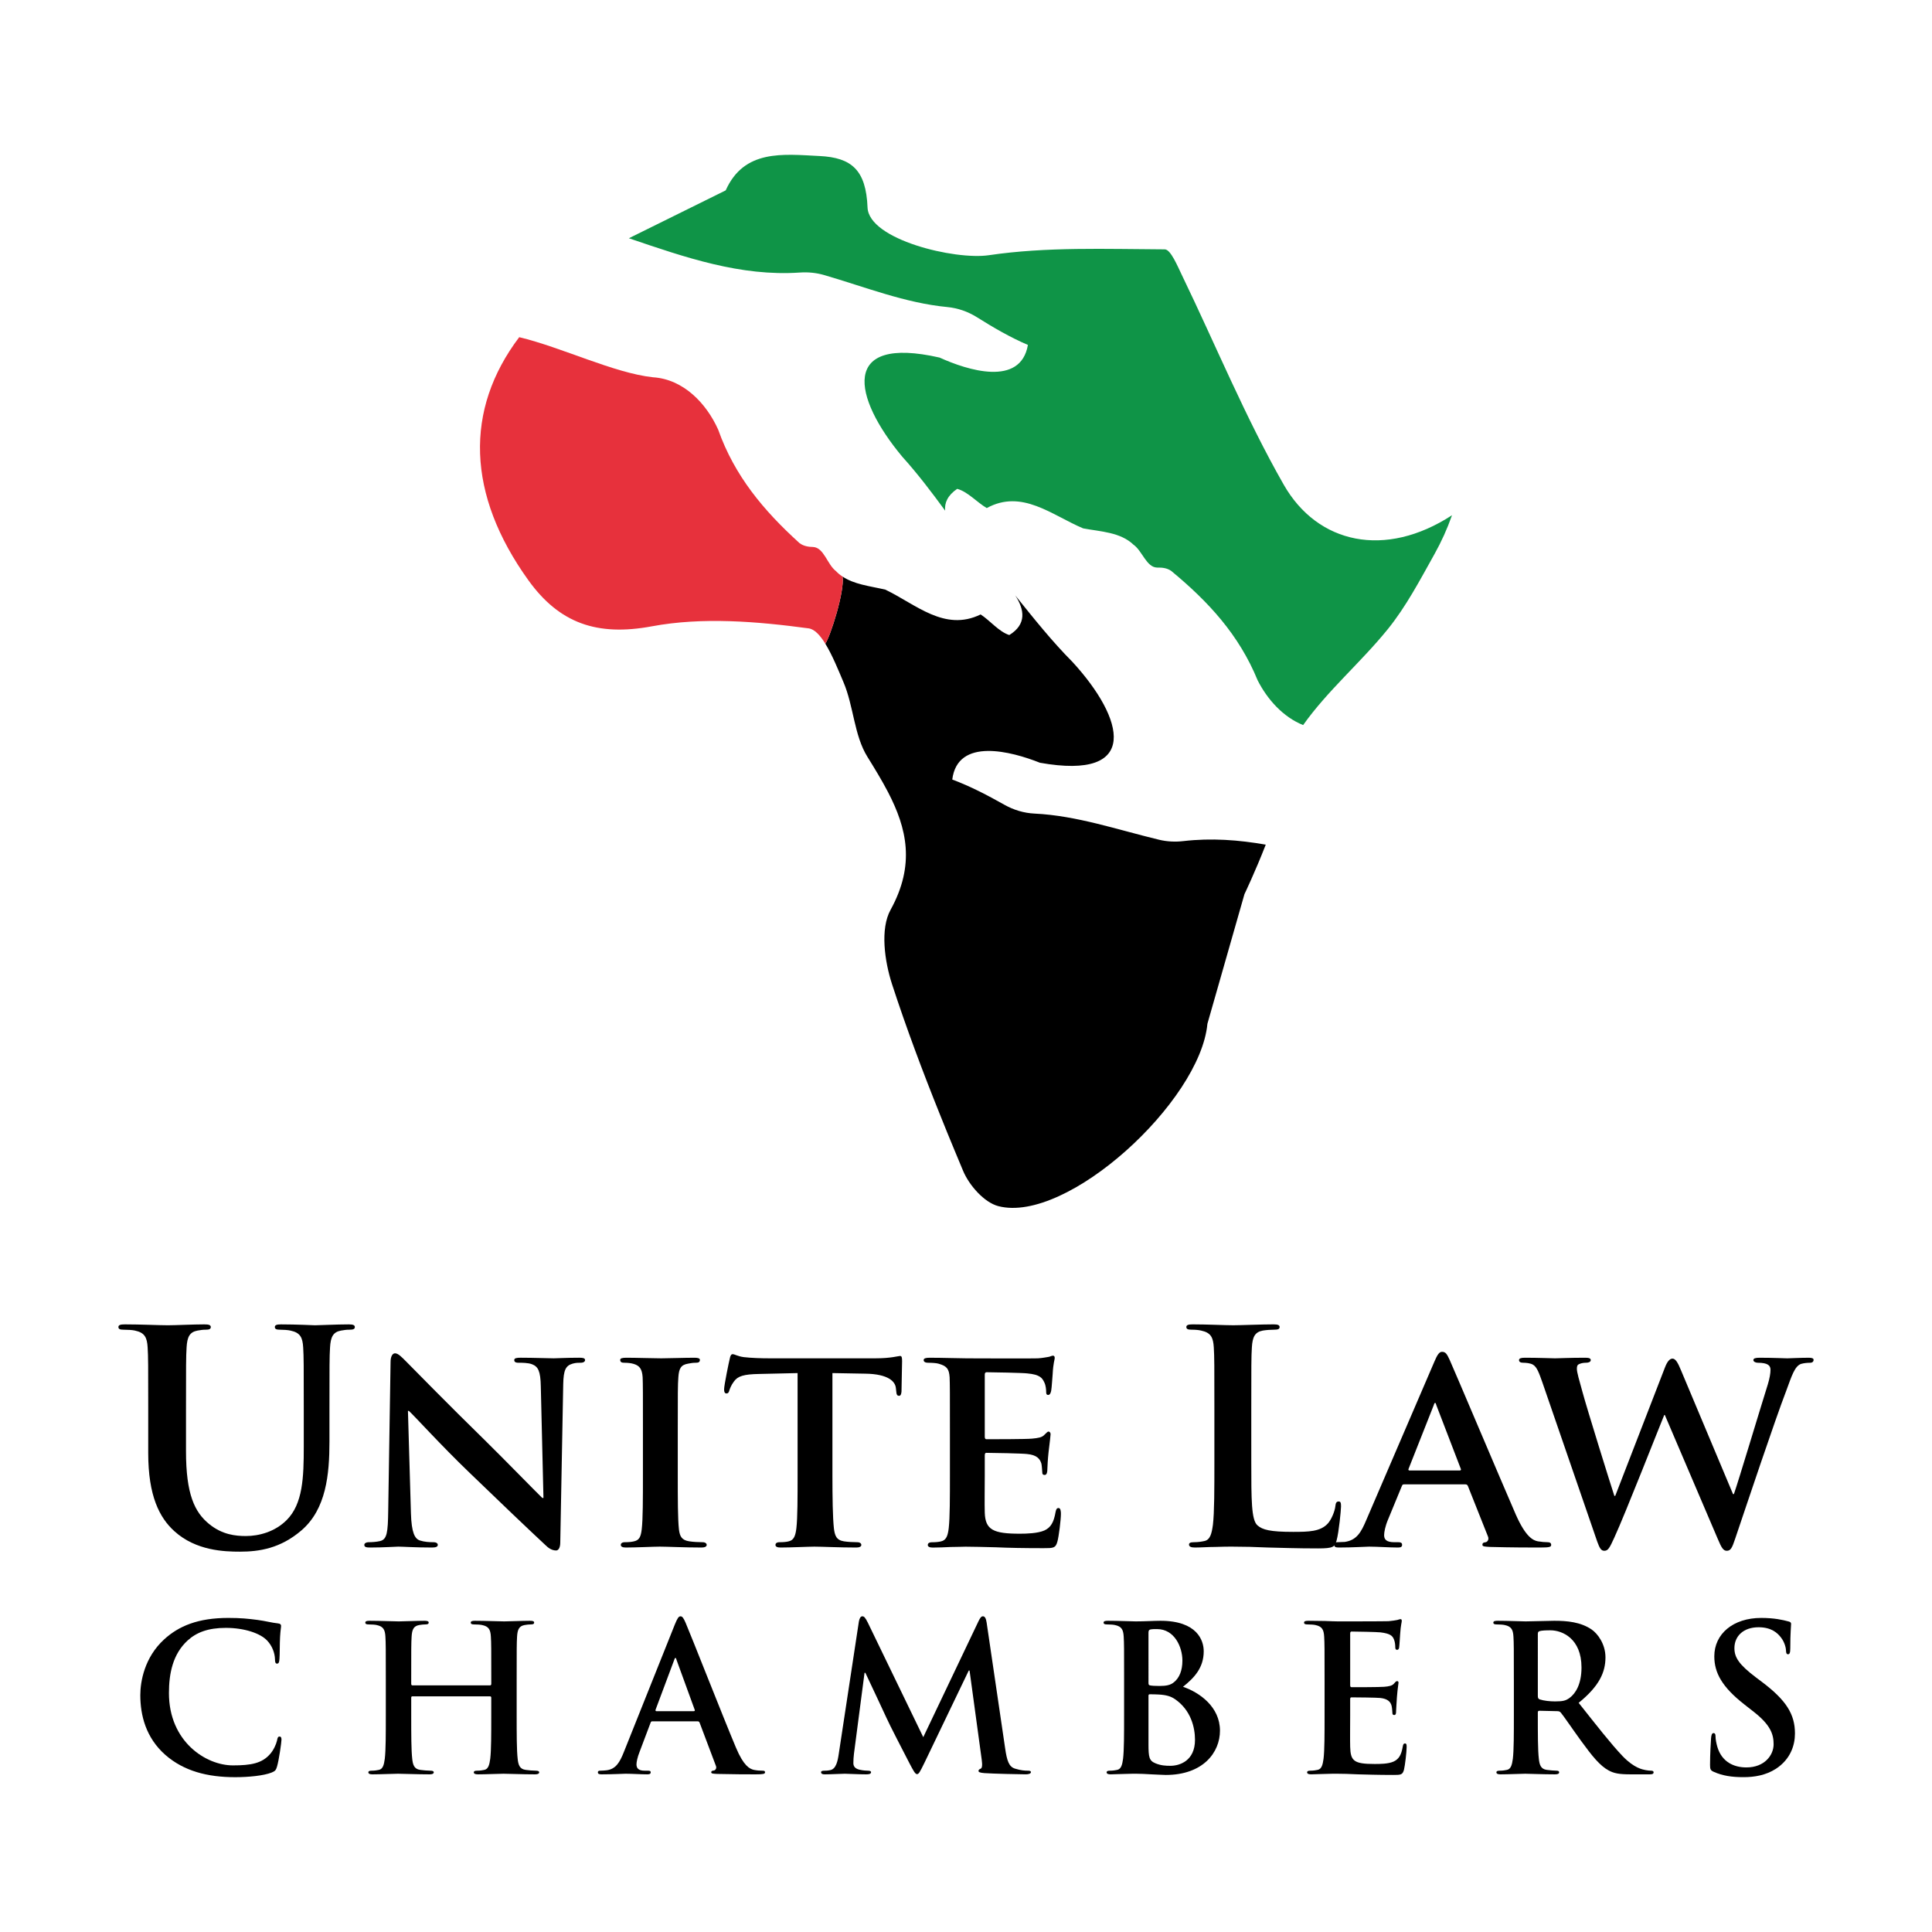 <?xml version="1.0" encoding="UTF-8"?>
<!-- Generator: Adobe Illustrator 28.1.0, SVG Export Plug-In . SVG Version: 6.00 Build 0)  -->
<svg xmlns="http://www.w3.org/2000/svg" xmlns:xlink="http://www.w3.org/1999/xlink" version="1.1" id="Layer_1" x="0px" y="0px" viewBox="0 0 2000 2000" style="enable-background:new 0 0 2000 2000;" xml:space="preserve">
<style type="text/css">
	.st0{fill:#0F9447;}
	.st1{fill:#E7313C;}
</style>
<g>
	<g>
		<g>
			<g>
				<g>
					<g>
						<g>
							<path d="M153.44,1459.61c0-46.45,0-55-0.61-64.78c-0.61-10.39-3.06-15.28-13.14-17.42c-2.44-0.61-7.64-0.92-11.92-0.92         c-3.36,0-5.19-0.61-5.19-2.75c0-2.14,2.14-2.75,6.72-2.75c16.19,0,35.45,0.92,44.61,0.92c7.33,0,26.58-0.92,37.58-0.92         c4.58,0,6.72,0.61,6.72,2.75c0,2.14-1.83,2.75-4.89,2.75c-3.36,0-5.2,0.3-8.86,0.92c-8.25,1.53-10.69,6.72-11.3,17.42         c-0.61,9.78-0.61,18.33-0.61,64.78v42.78c0,44.31,8.86,62.95,23.83,75.17c13.75,11.31,27.8,12.53,38.19,12.53         c13.44,0,29.94-4.28,42.17-16.5c16.8-16.81,17.72-44.31,17.72-75.78v-38.19c0-46.45,0-55-0.61-64.78         c-0.61-10.39-3.06-15.28-13.14-17.42c-2.45-0.61-7.64-0.92-11-0.92c-3.36,0-5.2-0.61-5.2-2.75c0-2.14,2.14-2.75,6.42-2.75         c15.58,0,34.83,0.92,35.14,0.92c3.67,0,22.92-0.92,34.83-0.92c4.28,0,6.42,0.61,6.42,2.75c0,2.14-1.83,2.75-5.5,2.75         c-3.36,0-5.2,0.3-8.86,0.92c-8.25,1.53-10.69,6.72-11.3,17.42c-0.61,9.78-0.61,18.33-0.61,64.78v32.69         c0,33.92-3.36,69.97-29.03,91.97c-21.69,18.64-43.69,22-63.56,22c-16.19,0-45.53-0.92-67.83-21.08         c-15.58-14.05-27.19-36.67-27.19-80.97V1459.61z"></path>
						</g>
					</g>
					<path d="M425.4,1566.55c0.61,20.17,3.97,26.28,9.17,28.11c4.58,1.53,9.78,1.83,14.06,1.83c3.06,0,4.58,1.22,4.58,2.75       c0,2.14-2.44,2.75-6.11,2.75c-17.42,0-29.95-0.92-34.83-0.92c-2.44,0-15.28,0.92-29.03,0.92c-3.67,0-6.11-0.31-6.11-2.75       c0-1.53,1.83-2.75,4.28-2.75c3.67,0,8.55-0.31,12.22-1.22c7.03-1.83,7.94-8.86,8.25-31.47l2.44-154c0-5.2,1.84-8.86,4.58-8.86       c3.36,0,7.03,3.97,11.61,8.55c3.36,3.36,43.69,44.61,82.8,82.8c18.33,18.03,54.08,54.69,58.06,58.36h1.22l-2.75-115.5       c-0.3-15.89-2.75-20.47-9.17-22.92c-3.97-1.53-10.39-1.53-14.06-1.53c-3.36,0-4.28-1.22-4.28-2.75c0-2.14,2.75-2.44,6.72-2.44       c14.05,0,28.42,0.61,34.22,0.61c3.05,0,13.14-0.61,26.28-0.61c3.67,0,6.11,0.31,6.11,2.44c0,1.53-1.53,2.75-4.58,2.75       c-2.75,0-4.89,0-8.25,0.92c-7.33,2.14-9.47,6.72-9.78,21.39l-3.06,163.78c0,5.81-2.14,8.25-4.28,8.25c-4.58,0-8.25-2.75-11-5.5       c-16.81-15.59-50.42-47.67-78.53-74.86c-29.33-28.11-57.75-59.58-62.95-64.17h-0.92L425.4,1566.55z"></path>
					<path d="M665.57,1480.69c0-39.42,0-46.75-0.31-55c-0.61-8.86-3.36-11.91-9.17-13.75c-3.06-0.92-6.42-1.22-9.78-1.22       c-2.75,0-4.28-0.61-4.28-3.06c0-1.53,2.14-2.14,6.42-2.14c10.08,0,28.42,0.61,36.06,0.61c6.72,0,24.14-0.61,34.53-0.61       c3.36,0,5.5,0.61,5.5,2.14c0,2.44-1.53,3.06-4.28,3.06s-4.89,0.3-7.94,0.92c-7.33,1.22-9.47,4.89-10.08,14.05       c-0.61,8.25-0.61,15.58-0.61,55v45.83c0,25.06,0,45.83,1.22,56.83c0.92,7.03,2.75,11,10.69,12.22       c3.67,0.61,9.78,0.92,13.75,0.92c3.05,0,4.28,1.53,4.28,2.75c0,1.83-2.14,2.75-5.2,2.75c-17.72,0-36.06-0.92-43.39-0.92       c-6.11,0-24.44,0.92-35.14,0.92c-3.36,0-5.2-0.92-5.2-2.75c0-1.22,0.92-2.75,4.28-2.75c3.97,0,7.03-0.31,9.47-0.92       c5.5-1.22,7.03-4.89,7.94-12.53c1.23-10.69,1.23-31.47,1.23-56.53V1480.69z"></path>
					<path d="M825.68,1421.41l-40.03,0.92c-15.59,0.31-22,2.14-25.98,7.94c-2.75,3.67-3.97,7.03-4.58,8.86       c-0.61,2.14-1.22,3.36-3.05,3.36c-1.83,0-2.45-1.53-2.45-4.28c0-4.28,5.2-29.33,5.81-31.47c0.61-3.36,1.52-4.89,3.05-4.89       c2.14,0,4.89,2.14,11.61,3.06c7.94,0.92,18.03,1.22,26.89,1.22h109.08c8.56,0,14.36-0.61,18.34-1.22       c4.28-0.61,6.42-1.22,7.33-1.22c1.83,0,2.14,1.53,2.14,5.5c0,5.5-0.61,24.75-0.61,31.47c-0.31,2.75-0.92,4.28-2.45,4.28       c-2.14,0-2.75-1.22-3.05-5.2l-0.31-2.75c-0.61-6.72-7.64-14.67-31.78-14.97l-33.92-0.61v105.11c0,23.83,0.31,44.31,1.53,55.61       c0.92,7.33,2.45,12.22,10.39,13.45c3.67,0.61,9.78,0.92,13.75,0.92c3.06,0,4.28,1.53,4.28,2.75c0,1.83-2.14,2.75-5.2,2.75       c-17.72,0-35.75-0.92-43.39-0.92c-6.11,0-24.44,0.92-35.14,0.92c-3.36,0-5.2-0.92-5.2-2.75c0-1.22,0.92-2.75,4.28-2.75       c3.97,0,7.33-0.31,9.47-0.92c5.5-1.22,7.03-6.11,7.94-13.75c1.23-11,1.23-31.47,1.23-55.31V1421.41z"></path>
					<path d="M983.36,1480.69c0-39.42,0-46.75-0.31-55c-0.61-8.86-3.05-11.61-11.61-14.05c-2.14-0.61-6.72-0.92-10.69-0.92       c-2.75,0-4.58-0.92-4.58-2.75c0-1.83,2.14-2.44,6.11-2.44c14.06,0,31.17,0.61,38.8,0.61c8.56,0,68.14,0.31,73.34,0       c4.89-0.3,9.17-1.22,11.31-1.53c1.52-0.31,3.05-1.22,4.27-1.22c1.53,0,1.84,1.22,1.84,2.45c0,1.83-1.53,4.89-2.14,16.81       c-0.3,2.75-0.92,14.05-1.53,17.11c-0.3,1.22-0.92,4.28-3.05,4.28c-1.83,0-2.14-1.22-2.14-3.36c0-1.83-0.31-6.42-1.83-9.47       c-2.14-4.58-4.28-8.25-17.72-9.47c-4.59-0.61-36.67-1.22-42.17-1.22c-1.22,0-1.83,0.92-1.83,2.44v64.17       c0,1.53,0.3,2.75,1.83,2.75c6.11,0,40.94,0,47.06-0.61c6.42-0.61,10.39-1.22,12.84-3.97c2.14-1.83,3.05-3.36,4.27-3.36       c1.23,0,2.14,1.22,2.14,2.75c0,1.53-0.61,5.81-2.14,18.95c-0.61,5.19-1.22,15.58-1.22,17.42c0,2.14-0.3,5.81-2.75,5.81       c-1.83,0-2.45-0.92-2.45-2.14c-0.3-2.75-0.3-6.11-0.92-9.47c-1.53-5.2-4.89-9.17-14.97-10.08c-4.89-0.61-35.44-1.22-42.16-1.22       c-1.23,0-1.53,1.22-1.53,2.75v20.78c0,8.86-0.3,30.86,0,38.5c0.61,17.72,8.86,21.69,36.36,21.69c7.03,0,18.34-0.31,25.36-3.36       c6.72-3.06,9.77-8.55,11.61-19.25c0.61-2.75,1.22-3.97,3.05-3.97c2.14,0,2.45,3.36,2.45,6.11c0,5.81-2.14,23.53-3.67,28.72       c-1.83,6.72-4.28,6.72-14.36,6.72c-20.16,0-36.36-0.3-49.5-0.92c-13.14-0.3-23.22-0.61-31.17-0.61       c-3.06,0-8.86,0.31-15.28,0.31c-6.42,0.3-13.14,0.61-18.64,0.61c-3.36,0-5.2-0.92-5.2-2.75c0-1.22,0.92-2.75,4.28-2.75       c3.97,0,7.02-0.31,9.47-0.92c5.5-1.22,7.03-6.11,7.94-13.75c1.23-11,1.23-31.47,1.23-55.31V1480.69z"></path>
					<path d="M1295.33,1513.38c0,39.11,0,60.19,6.42,65.69c5.19,4.58,13.14,6.72,36.97,6.72c16.19,0,28.11-0.31,35.75-8.56       c3.67-3.97,7.34-12.53,7.94-18.33c0.31-2.75,0.92-4.58,3.36-4.58c2.14,0,2.45,1.53,2.45,5.2c0,3.36-2.14,26.28-4.58,35.14       c-1.83,6.72-3.36,8.25-19.25,8.25c-22,0-37.89-0.61-51.64-0.92c-13.75-0.61-24.75-0.92-37.28-0.92c-3.36,0-10.08,0-17.42,0.31       c-7.03,0-14.97,0.61-21.08,0.61c-3.97,0-6.11-0.92-6.11-3.06c0-1.53,1.22-2.44,4.89-2.44c4.58,0,8.25-0.61,11-1.22       c6.11-1.22,7.64-7.94,8.86-16.81c1.52-12.83,1.52-36.97,1.52-65.08v-53.78c0-46.45,0-55-0.61-64.78       c-0.61-10.39-3.06-15.28-13.14-17.42c-2.45-0.61-6.11-0.92-10.08-0.92c-3.36,0-5.2-0.61-5.2-2.75c0-2.14,2.14-2.75,6.72-2.75       c14.36,0,33.61,0.92,41.86,0.92c7.34,0,29.64-0.92,41.56-0.92c4.28,0,6.42,0.61,6.42,2.75c0,2.14-1.83,2.75-5.5,2.75       c-3.36,0-8.25,0.3-11.91,0.92c-8.25,1.53-10.69,6.72-11.31,17.42c-0.61,9.78-0.61,18.33-0.61,64.78V1513.38z"></path>
					<path d="M1453.61,1536.61c-1.53,0-1.83,0.31-2.45,1.83l-14.36,34.83c-2.75,6.42-3.97,12.83-3.97,15.89       c0,4.58,2.45,7.33,10.69,7.33h3.97c3.36,0,3.97,1.22,3.97,2.75c0,2.14-1.53,2.75-4.28,2.75c-8.86,0-21.39-0.92-29.94-0.92       c-2.75,0-17.11,0.92-31.17,0.92c-3.36,0-4.89-0.61-4.89-2.75c0-1.53,0.92-2.75,3.06-2.75c2.44,0,5.5-0.31,7.94-0.31       c12.22-1.83,16.81-9.78,22.31-22.92l70.28-163.47c3.05-7.33,5.19-10.39,7.94-10.39c3.97,0,5.19,2.45,7.94,8.25       c6.42,14.36,51.33,120.69,68.45,160.11c10.39,23.53,18.03,26.89,22.91,27.81c3.97,0.61,7.03,0.92,10.09,0.92       c2.44,0,3.67,0.92,3.67,2.75c0,2.14-1.53,2.75-11.61,2.75c-9.47,0-29.03,0-51.64-0.61c-4.89-0.31-7.94-0.31-7.94-2.14       c0-1.53,0.61-2.45,3.36-2.75c1.83-0.31,3.67-2.75,2.45-5.81l-20.78-52.25c-0.61-1.53-1.53-1.83-2.75-1.83H1453.61z        M1511.05,1522.24c1.23,0,1.53-0.61,1.23-1.53l-25.36-66c-0.3-0.92-0.61-2.45-1.22-2.45c-0.92,0-1.23,1.53-1.53,2.45       l-25.97,65.69c-0.61,1.22,0,1.83,0.92,1.83H1511.05z"></path>
					<path d="M1596.61,1430.88c-3.36-9.47-5.5-15.58-9.47-18.03c-2.75-1.84-7.94-2.14-10.39-2.14c-2.75,0-4.27-0.92-4.27-2.75       c0-1.83,2.14-2.44,6.11-2.44c13.75,0,28.73,0.61,31.17,0.61c2.45,0,15.59-0.61,31.17-0.61c3.97,0,5.81,0.61,5.81,2.44       c0,1.84-2.14,2.75-4.89,2.75c-2.14,0-4.59,0.3-6.72,1.22c-2.45,0.92-2.75,2.45-2.75,5.2c0,3.36,2.45,11.92,5.8,23.83       c4.59,17.11,29.03,95.64,33,107.56h0.92l51.33-132.61c2.75-7.33,5.5-9.47,7.94-9.47c3.06,0,5.5,3.97,8.86,12.22l53.78,128.03       h0.92c5.2-14.97,25.67-83.42,35.14-113.67c1.83-6.11,2.75-11.31,2.75-14.97c0-4.28-2.44-7.33-13.14-7.33       c-2.45,0-4.59-1.22-4.59-2.75c0-1.83,2.14-2.44,6.42-2.44c14.05,0,26.28,0.61,28.72,0.61c1.83,0,13.44-0.61,22.31-0.61       c3.05,0,4.89,0.61,4.89,2.14c0,1.83-1.23,3.06-3.67,3.06c-2.75,0-6.42,0.3-9.47,1.22c-6.42,2.45-9.47,12.22-14.97,27.2       c-12.53,32.69-40.03,115.19-53.17,154c-3.05,9.17-4.58,12.22-8.55,12.22c-3.67,0-5.5-3.06-9.47-12.53l-54.7-128.03h-0.61       c-4.59,11-40.64,102.97-51.64,126.81c-4.89,10.69-6.42,13.75-10.39,13.75c-3.36,0-4.89-2.75-7.33-9.47L1596.61,1430.88z"></path>
				</g>
			</g>
			<g>
				<g>
					<g>
						<g>
							<path d="M171.32,1816.81c-20.61-18.08-26.07-41.64-26.07-62.03c0-14.3,4.41-39.11,24.6-57.62         c15.14-13.88,35.12-22.29,66.45-22.29c13.04,0,20.82,0.84,30.49,2.1c7.99,1.05,14.72,2.94,21.03,3.57         c2.31,0.21,3.15,1.26,3.15,2.53c0,1.68-0.63,4.2-1.05,11.56c-0.42,6.94-0.21,18.51-0.63,22.71         c-0.21,3.15-0.63,4.84-2.53,4.84c-1.68,0-2.1-1.68-2.1-4.62c-0.21-6.52-2.94-13.88-8.2-19.35         c-6.94-7.36-23.34-13.04-42.69-13.04c-18.29,0-30.28,4.63-39.53,13.04c-15.35,14.09-19.35,34.06-19.35,54.46         c0,50.05,38.06,74.86,66.24,74.86c18.71,0,30.07-2.1,38.48-11.77c3.57-3.99,6.31-10.09,7.15-13.88         c0.63-3.36,1.05-4.2,2.74-4.2c1.47,0,1.89,1.47,1.89,3.15c0,2.53-2.52,20.82-4.63,27.97c-1.05,3.58-1.89,4.62-5.47,6.1         c-8.41,3.37-24.39,4.84-37.85,4.84C214.64,1839.73,190.46,1833.42,171.32,1816.81z"></path>
						</g>
					</g>
					<path d="M507.31,1744.69c0.63,0,1.26-0.42,1.26-1.47v-4.42c0-31.96,0-37.85-0.42-44.58c-0.42-7.15-2.1-10.51-9.04-11.98       c-1.68-0.42-5.26-0.63-8.2-0.63c-2.31,0-3.57-0.42-3.57-1.89c0-1.47,1.47-1.89,4.41-1.89c11.36,0,24.6,0.63,30.28,0.63       c5.05,0,18.3-0.63,26.49-0.63c2.95,0,4.42,0.42,4.42,1.89c0,1.47-1.26,1.89-3.79,1.89c-1.68,0-3.57,0.21-6.1,0.63       c-5.68,1.05-7.36,4.62-7.78,11.98c-0.42,6.73-0.42,12.62-0.42,44.58v37.01c0,19.35,0,35.96,1.05,45       c0.63,5.89,1.89,10.52,8.2,11.36c2.94,0.42,7.57,0.84,10.72,0.84c2.31,0,3.36,0.63,3.36,1.68c0,1.47-1.68,2.1-4.21,2.1       c-13.67,0-26.92-0.63-32.8-0.63c-4.84,0-18.08,0.63-26.29,0.63c-2.94,0-4.41-0.63-4.41-2.1c0-1.05,0.84-1.68,3.36-1.68       c3.15,0,5.68-0.42,7.57-0.84c4.21-0.84,5.26-5.47,6.1-11.57c1.05-8.83,1.05-25.44,1.05-44.79v-18.5c0-0.84-0.63-1.26-1.26-1.26       h-80.33c-0.63,0-1.26,0.21-1.26,1.26v18.5c0,19.35,0,35.96,1.05,45c0.63,5.89,1.89,10.52,8.2,11.36       c2.94,0.42,7.57,0.84,10.72,0.84c2.31,0,3.36,0.63,3.36,1.68c0,1.47-1.68,2.1-4.21,2.1c-13.67,0-26.92-0.63-32.8-0.63       c-4.84,0-18.08,0.63-26.49,0.63c-2.73,0-4.21-0.63-4.21-2.1c0-1.05,0.84-1.68,3.36-1.68c3.15,0,5.68-0.42,7.57-0.84       c4.21-0.84,5.26-5.47,6.1-11.57c1.05-8.83,1.05-25.44,1.05-44.79v-37.01c0-31.96,0-37.85-0.42-44.58       c-0.42-7.15-2.1-10.51-9.04-11.98c-1.68-0.42-5.26-0.63-8.2-0.63c-2.31,0-3.57-0.42-3.57-1.89c0-1.47,1.47-1.89,4.42-1.89       c11.35,0,24.6,0.63,30.28,0.63c5.05,0,18.29-0.63,26.49-0.63c2.94,0,4.42,0.42,4.42,1.89c0,1.47-1.26,1.89-3.79,1.89       c-1.68,0-3.57,0.21-6.1,0.63c-5.68,1.05-7.36,4.62-7.78,11.98c-0.42,6.73-0.42,12.62-0.42,44.58v4.42       c0,1.05,0.63,1.47,1.26,1.47H507.31z"></path>
					<path d="M675.28,1781.91c-1.05,0-1.47,0.42-1.89,1.68l-11.35,30.07c-2.1,5.26-3.16,10.31-3.16,12.83       c0,3.79,1.89,6.52,8.41,6.52h3.15c2.53,0,3.16,0.42,3.16,1.68c0,1.68-1.26,2.1-3.58,2.1c-6.73,0-15.77-0.63-22.29-0.63       c-2.31,0-13.88,0.63-24.81,0.63c-2.73,0-4-0.42-4-2.1c0-1.26,0.84-1.68,2.52-1.68c1.89,0,4.84-0.21,6.52-0.42       c9.67-1.26,13.67-8.41,17.87-18.93l52.78-132.05c2.53-6.1,3.79-8.41,5.89-8.41c1.89,0,3.16,1.89,5.26,6.73       c5.05,11.57,38.69,97.36,52.15,129.32c7.99,18.92,14.09,21.87,18.5,22.92c3.16,0.63,6.31,0.84,8.83,0.84       c1.68,0,2.73,0.21,2.73,1.68c0,1.68-1.89,2.1-9.67,2.1c-7.57,0-22.92,0-39.74-0.42c-3.79-0.21-6.31-0.21-6.31-1.68       c0-1.26,0.84-1.68,2.94-1.89c1.47-0.42,2.95-2.31,1.89-4.84l-16.82-44.58c-0.42-1.05-1.05-1.47-2.1-1.47H675.28z        M718.17,1771.39c1.05,0,1.26-0.63,1.05-1.26l-18.92-51.94c-0.21-0.84-0.42-1.89-1.05-1.89s-1.05,1.05-1.26,1.89l-19.35,51.73       c-0.21,0.84,0,1.47,0.84,1.47H718.17z"></path>
					<path d="M889.1,1678.66c0.63-3.57,1.89-5.47,3.57-5.47c1.68,0,2.95,1.05,5.68,6.52l57.41,118.6l57.19-120.07       c1.68-3.36,2.74-5.05,4.63-5.05c1.89,0,3.15,2.1,3.78,6.52l19.13,129.95c1.89,13.25,4,19.35,10.31,21.24       c6.1,1.89,10.3,2.1,13.04,2.1c1.89,0,3.36,0.21,3.36,1.47c0,1.68-2.52,2.31-5.47,2.31c-5.26,0-34.28-0.63-42.69-1.26       c-4.84-0.42-6.1-1.05-6.1-2.31c0-1.05,0.84-1.68,2.31-2.31c1.26-0.42,1.89-3.16,1.05-9.04l-12.62-92.52h-0.84l-45.84,95.47       c-4.84,9.88-5.89,11.77-7.78,11.77c-1.89,0-4-4.2-7.36-10.51c-5.05-9.67-21.66-41.85-24.18-47.73       c-1.89-4.42-14.51-30.91-21.87-46.68h-0.84l-10.94,83.69c-0.42,3.79-0.63,6.52-0.63,9.89c0,3.99,2.73,5.89,6.31,6.73       c3.78,0.84,6.73,1.05,8.83,1.05c1.68,0,3.16,0.42,3.16,1.47c0,1.89-1.89,2.31-5.05,2.31c-8.83,0-18.3-0.63-22.08-0.63       c-4,0-14.09,0.63-20.82,0.63c-2.1,0-3.78-0.42-3.78-2.31c0-1.05,1.26-1.47,3.36-1.47c1.68,0,3.16,0,6.31-0.63       c5.89-1.26,7.57-9.46,8.62-16.61L889.1,1678.66z"></path>
					<path d="M1163.67,1738.8c0-31.96,0-37.85-0.42-44.58c-0.42-7.15-2.1-10.51-9.04-11.98c-1.68-0.42-5.26-0.63-8.2-0.63       c-2.31,0-3.58-0.42-3.58-1.89c0-1.47,1.47-1.89,4.62-1.89c11.15,0,24.4,0.63,28.6,0.63c10.31,0,18.5-0.63,25.65-0.63       c38.06,0,44.79,20.4,44.79,31.54c0,17.24-9.89,27.55-21.45,36.8c17.24,5.89,38.27,20.82,38.27,45.42       c0,22.5-17.45,45.84-56.15,45.84c-2.52,0-8.62-0.42-14.72-0.63c-6.31-0.42-12.62-0.63-15.77-0.63c-2.31,0-6.94,0-11.98,0.21       c-4.84,0-10.31,0.42-14.51,0.42c-2.74,0-4.2-0.63-4.2-2.1c0-1.05,0.84-1.68,3.36-1.68c3.16,0,5.68-0.42,7.57-0.84       c4.2-0.84,5.26-5.47,6.1-11.57c1.05-8.83,1.05-25.44,1.05-44.79V1738.8z M1188.91,1742.37c0,1.68,0.63,2.1,1.47,2.31       c1.89,0.42,5.05,0.63,9.88,0.63c6.94,0,11.57-0.84,15.14-4c5.47-4.41,8.62-11.98,8.62-22.29c0-14.09-8.2-32.59-26.28-32.59       c-2.95,0-4.84,0-6.94,0.42c-1.47,0.42-1.89,1.26-1.89,3.57V1742.37z M1216.66,1759.19c-4.41-3.15-9.25-4.62-17.45-5.05       c-3.79-0.21-5.89-0.21-9.04-0.21c-0.84,0-1.26,0.42-1.26,1.47v49.84c0,13.88,0.63,17.45,7.36,20.19       c5.68,2.31,10.51,2.52,15.35,2.52c9.46,0,25.44-5.05,25.44-26.92C1237.06,1788,1232.65,1770.34,1216.66,1759.19z"></path>
					<path d="M1371.19,1738.8c0-31.96,0-37.85-0.42-44.58c-0.42-7.15-2.1-10.51-9.04-11.98c-1.68-0.42-5.26-0.63-8.2-0.63       c-2.31,0-3.57-0.42-3.57-1.89c0-1.47,1.47-1.89,4.62-1.89c5.68,0,11.78,0.21,17.04,0.21c5.47,0.21,10.3,0.42,13.25,0.42       c6.73,0,48.58,0,52.57-0.21c3.99-0.42,7.36-0.84,9.04-1.26c1.05-0.21,2.31-0.84,3.36-0.84s1.26,0.84,1.26,1.89       c0,1.47-1.05,4-1.68,13.67c-0.21,2.1-0.63,11.36-1.05,13.88c-0.21,1.05-0.63,2.31-2.1,2.31c-1.47,0-1.89-1.05-1.89-2.94       c0-1.47-0.21-5.05-1.26-7.57c-1.47-3.79-3.57-6.31-14.09-7.57c-3.57-0.42-25.65-0.84-29.86-0.84c-1.05,0-1.47,0.63-1.47,2.1       v53.2c0,1.47,0.21,2.31,1.47,2.31c4.62,0,28.8,0,33.64-0.42c5.05-0.42,8.2-1.05,10.09-3.15c1.47-1.68,2.31-2.74,3.37-2.74       c0.84,0,1.47,0.42,1.47,1.68s-0.84,4.62-1.68,15.35c-0.21,4.2-0.84,12.62-0.84,14.09c0,1.68,0,3.99-1.89,3.99       c-1.47,0-1.89-0.84-1.89-1.89c-0.21-2.1-0.21-4.84-0.84-7.57c-1.05-4.2-4-7.36-11.78-8.2c-3.99-0.42-24.81-0.63-29.86-0.63       c-1.05,0-1.26,0.84-1.26,2.1v16.61c0,7.15-0.21,26.49,0,32.59c0.42,14.51,3.78,17.67,25.23,17.67c5.47,0,14.3,0,19.77-2.53       c5.47-2.53,7.99-6.94,9.46-15.56c0.42-2.31,0.84-3.15,2.31-3.15c1.68,0,1.68,1.68,1.68,3.78c0,4.84-1.68,19.13-2.73,23.34       c-1.47,5.47-3.37,5.47-11.36,5.47c-15.77,0-27.34-0.42-36.38-0.63c-9.04-0.42-15.56-0.63-21.87-0.63c-2.31,0-6.94,0-11.98,0.21       c-4.84,0-10.31,0.42-14.51,0.42c-2.74,0-4.2-0.63-4.2-2.1c0-1.05,0.84-1.68,3.36-1.68c3.16,0,5.68-0.42,7.57-0.84       c4.2-0.84,5.26-5.47,6.1-11.57c1.05-8.83,1.05-25.44,1.05-44.79V1738.8z"></path>
					<path d="M1567.13,1738.8c0-31.96,0-37.85-0.42-44.58c-0.42-7.15-2.1-10.51-9.04-11.98c-1.68-0.42-5.26-0.63-8.2-0.63       c-2.31,0-3.57-0.42-3.57-1.89c0-1.47,1.47-1.89,4.62-1.89c11.15,0,24.4,0.63,28.81,0.63c7.15,0,23.13-0.63,29.65-0.63       c13.25,0,27.34,1.26,38.69,9.04c5.89,4,14.3,14.72,14.3,28.81c0,15.56-6.52,29.86-27.76,47.1       c18.71,23.55,33.22,42.27,45.63,55.3c11.77,12.2,20.4,13.67,23.55,14.3c2.31,0.42,4.2,0.63,5.89,0.63       c1.68,0,2.52,0.63,2.52,1.68c0,1.68-1.47,2.1-3.99,2.1h-19.98c-11.77,0-17.04-1.05-22.5-4c-9.04-4.84-17.03-14.72-28.8-30.91       c-8.41-11.56-18.09-25.86-20.82-29.02c-1.05-1.26-2.31-1.47-3.79-1.47l-18.29-0.42c-1.05,0-1.68,0.42-1.68,1.68v2.95       c0,19.56,0,36.17,1.05,45c0.63,6.1,1.89,10.73,8.2,11.57c3.15,0.42,7.78,0.84,10.3,0.84c1.68,0,2.53,0.63,2.53,1.68       c0,1.47-1.47,2.1-4.2,2.1c-12.2,0-27.76-0.63-30.91-0.63c-3.99,0-17.24,0.63-25.65,0.63c-2.74,0-4.2-0.63-4.2-2.1       c0-1.05,0.84-1.68,3.36-1.68c3.16,0,5.68-0.42,7.57-0.84c4.2-0.84,5.26-5.47,6.1-11.57c1.05-8.83,1.05-25.44,1.05-44.79V1738.8       z M1591.95,1755.41c0,2.31,0.42,3.16,1.89,3.78c4.41,1.47,10.72,2.1,15.98,2.1c8.41,0,11.14-0.84,14.93-3.57       c6.31-4.63,12.41-14.3,12.41-31.55c0-29.86-19.77-38.48-32.17-38.48c-5.26,0-9.04,0.21-11.14,0.84       c-1.47,0.42-1.89,1.26-1.89,2.94V1755.41z"></path>
					<path d="M1774.23,1834.26c-3.37-1.47-4-2.52-4-7.15c0-11.56,0.84-24.18,1.05-27.55c0.21-3.15,0.84-5.47,2.53-5.47       c1.89,0,2.1,1.89,2.1,3.58c0,2.73,0.84,7.15,1.89,10.72c4.62,15.56,17.04,21.24,30.07,21.24c18.92,0,28.17-12.83,28.17-23.97       c0-10.31-3.15-19.98-20.61-33.64l-9.67-7.57c-23.13-18.09-31.12-32.8-31.12-49.84c0-23.13,19.35-39.74,48.57-39.74       c13.67,0,22.5,2.1,27.97,3.57c1.89,0.42,2.95,1.05,2.95,2.52c0,2.73-0.84,8.83-0.84,25.23c0,4.62-0.63,6.31-2.31,6.31       c-1.47,0-2.1-1.26-2.1-3.79c0-1.89-1.05-8.41-5.47-13.88c-3.15-4-9.25-10.3-22.92-10.3c-15.56,0-25.03,9.04-25.03,21.66       c0,9.67,4.84,17.03,22.29,30.28l5.89,4.41c25.44,19.13,34.49,33.64,34.49,53.62c0,12.2-4.62,26.71-19.77,36.59       c-10.51,6.73-22.29,8.62-33.43,8.62C1792.73,1839.73,1783.26,1838.26,1774.23,1834.26z"></path>
				</g>
			</g>
		</g>
	</g>
	<g>
		<path class="st0" d="M1503.12,533.37c-69.09,44.98-139.15,29.78-174.22-31.65c-39.7-69.54-70.29-144.25-105.22-216.53    c-4.83-9.98-11.82-27.02-17.88-27.05c-60.82-0.28-122.41-2.79-182.19,6.06c-34.96,5.18-124.18-16.02-125.53-49.4    c-1.56-38.78-16.43-51.64-49.59-53.28c-38.01-1.88-78.09-7.15-97.25,35.56l-100.23,49.56c58.32,19.82,115.62,39.72,177.05,35.49    c8.47-0.58,16.99,0.25,25.14,2.62c42.41,12.34,83.76,28.94,127.49,33.12c10.88,1.04,21.33,4.71,30.59,10.51    c17.01,10.65,34.29,20.8,52.82,28.7c-7.63,43.74-62.79,26.12-91.47,13.08c-103.21-23.48-89.94,41.04-38.65,102.57    c16,17.72,30.38,36.72,44.45,55.91c-0.83-8.01,2.48-15.75,12.45-22.58c10.92,2.91,20.54,14.04,30.62,19.9    c36.47-19.97,67.37,7.41,99.81,21.03c17.61,3.31,38.53,3.84,52.08,16.89c9.12,6.35,13.42,23.6,24.62,23.69    c5.06-0.14,10.01,0.45,14.3,3.34c38.77,31.99,70.41,66.4,89.58,113.33c10.07,19.86,26.45,38.1,47.12,46.35    c25.53-35.96,59.62-64.7,87.5-99.11c19.12-23.59,33.46-51.05,48.5-77.95c7.12-12.74,13.14-26.05,17.99-39.82L1503.12,533.37z"></path>
		<path d="M1199.86,869.29c-42.96-10.32-85.05-24.95-128.93-27.07c-10.9-0.53-21.5-3.7-31.02-9.05    c-17.51-9.84-35.26-19.17-54.13-26.2c5.53-44.03,61.45-29.06,90.75-17.38c104.18,18.6,87.91-45.21,33.78-104.27    c-21.45-21.57-40.33-45.34-59.3-68.94c9.52,14.69,12.01,29.79-6.19,41.02c-10.78-3.42-19.86-14.98-29.67-21.33    c-37.36,18.23-66.95-10.54-98.69-25.68c-7.73-1.83-16.12-3.17-24.21-5.25c-7.16-1.83-14.04-4.27-20.02-8.26    c2.24,15.75-12.82,62.27-17.87,69.47c7.28,11.8,13.72,27.88,18.8,39.84c10.58,24.83,10.95,54.98,24.74,77.2    c7.65,12.33,15.06,24.46,21.37,36.59c19.41,37.36,28.41,75.09,2.65,121.85c-10.91,19.7-6.23,53.15,1.51,77    c14.81,45.42,31.66,90.31,49.53,134.75c4.97,12.49,10.05,24.91,15.22,37.32c2.93,7.12,5.9,14.2,8.87,21.28    c6.31,14.98,21.85,32.64,36.46,36.42c70.98,18.44,208.9-108.17,216.39-188.75l38.34-134.18c0,0,11.35-23.73,22.06-51.28    c-28.04-4.92-56.31-7.05-85.27-3.68C1216.62,871.7,1208.09,871.27,1199.86,869.29z"></path>
		<path class="st1" d="M872.23,596.89c-2.52-1.63-4.88-3.54-7-5.82c-8.83-6.76-12.29-24.21-23.48-24.83    c-5.05-0.08-9.97-0.94-14.12-4.03c-37.24-33.78-67.23-69.63-84.16-117.41c-12.25-27.35-36.1-52.3-67.52-54.25    c-40.37-4.35-93.93-30.81-138.45-41.51c-56.81,75.17-54.41,162.87,9.56,251.75c31.95,44.32,70.89,58.16,127.75,47.57    c52.42-9.77,108.82-5.09,162.26,2.12c6.15,0.81,11.97,7.2,17.3,15.87C859.41,659.16,874.47,612.64,872.23,596.89z"></path>
	</g>
</g>
</svg>
